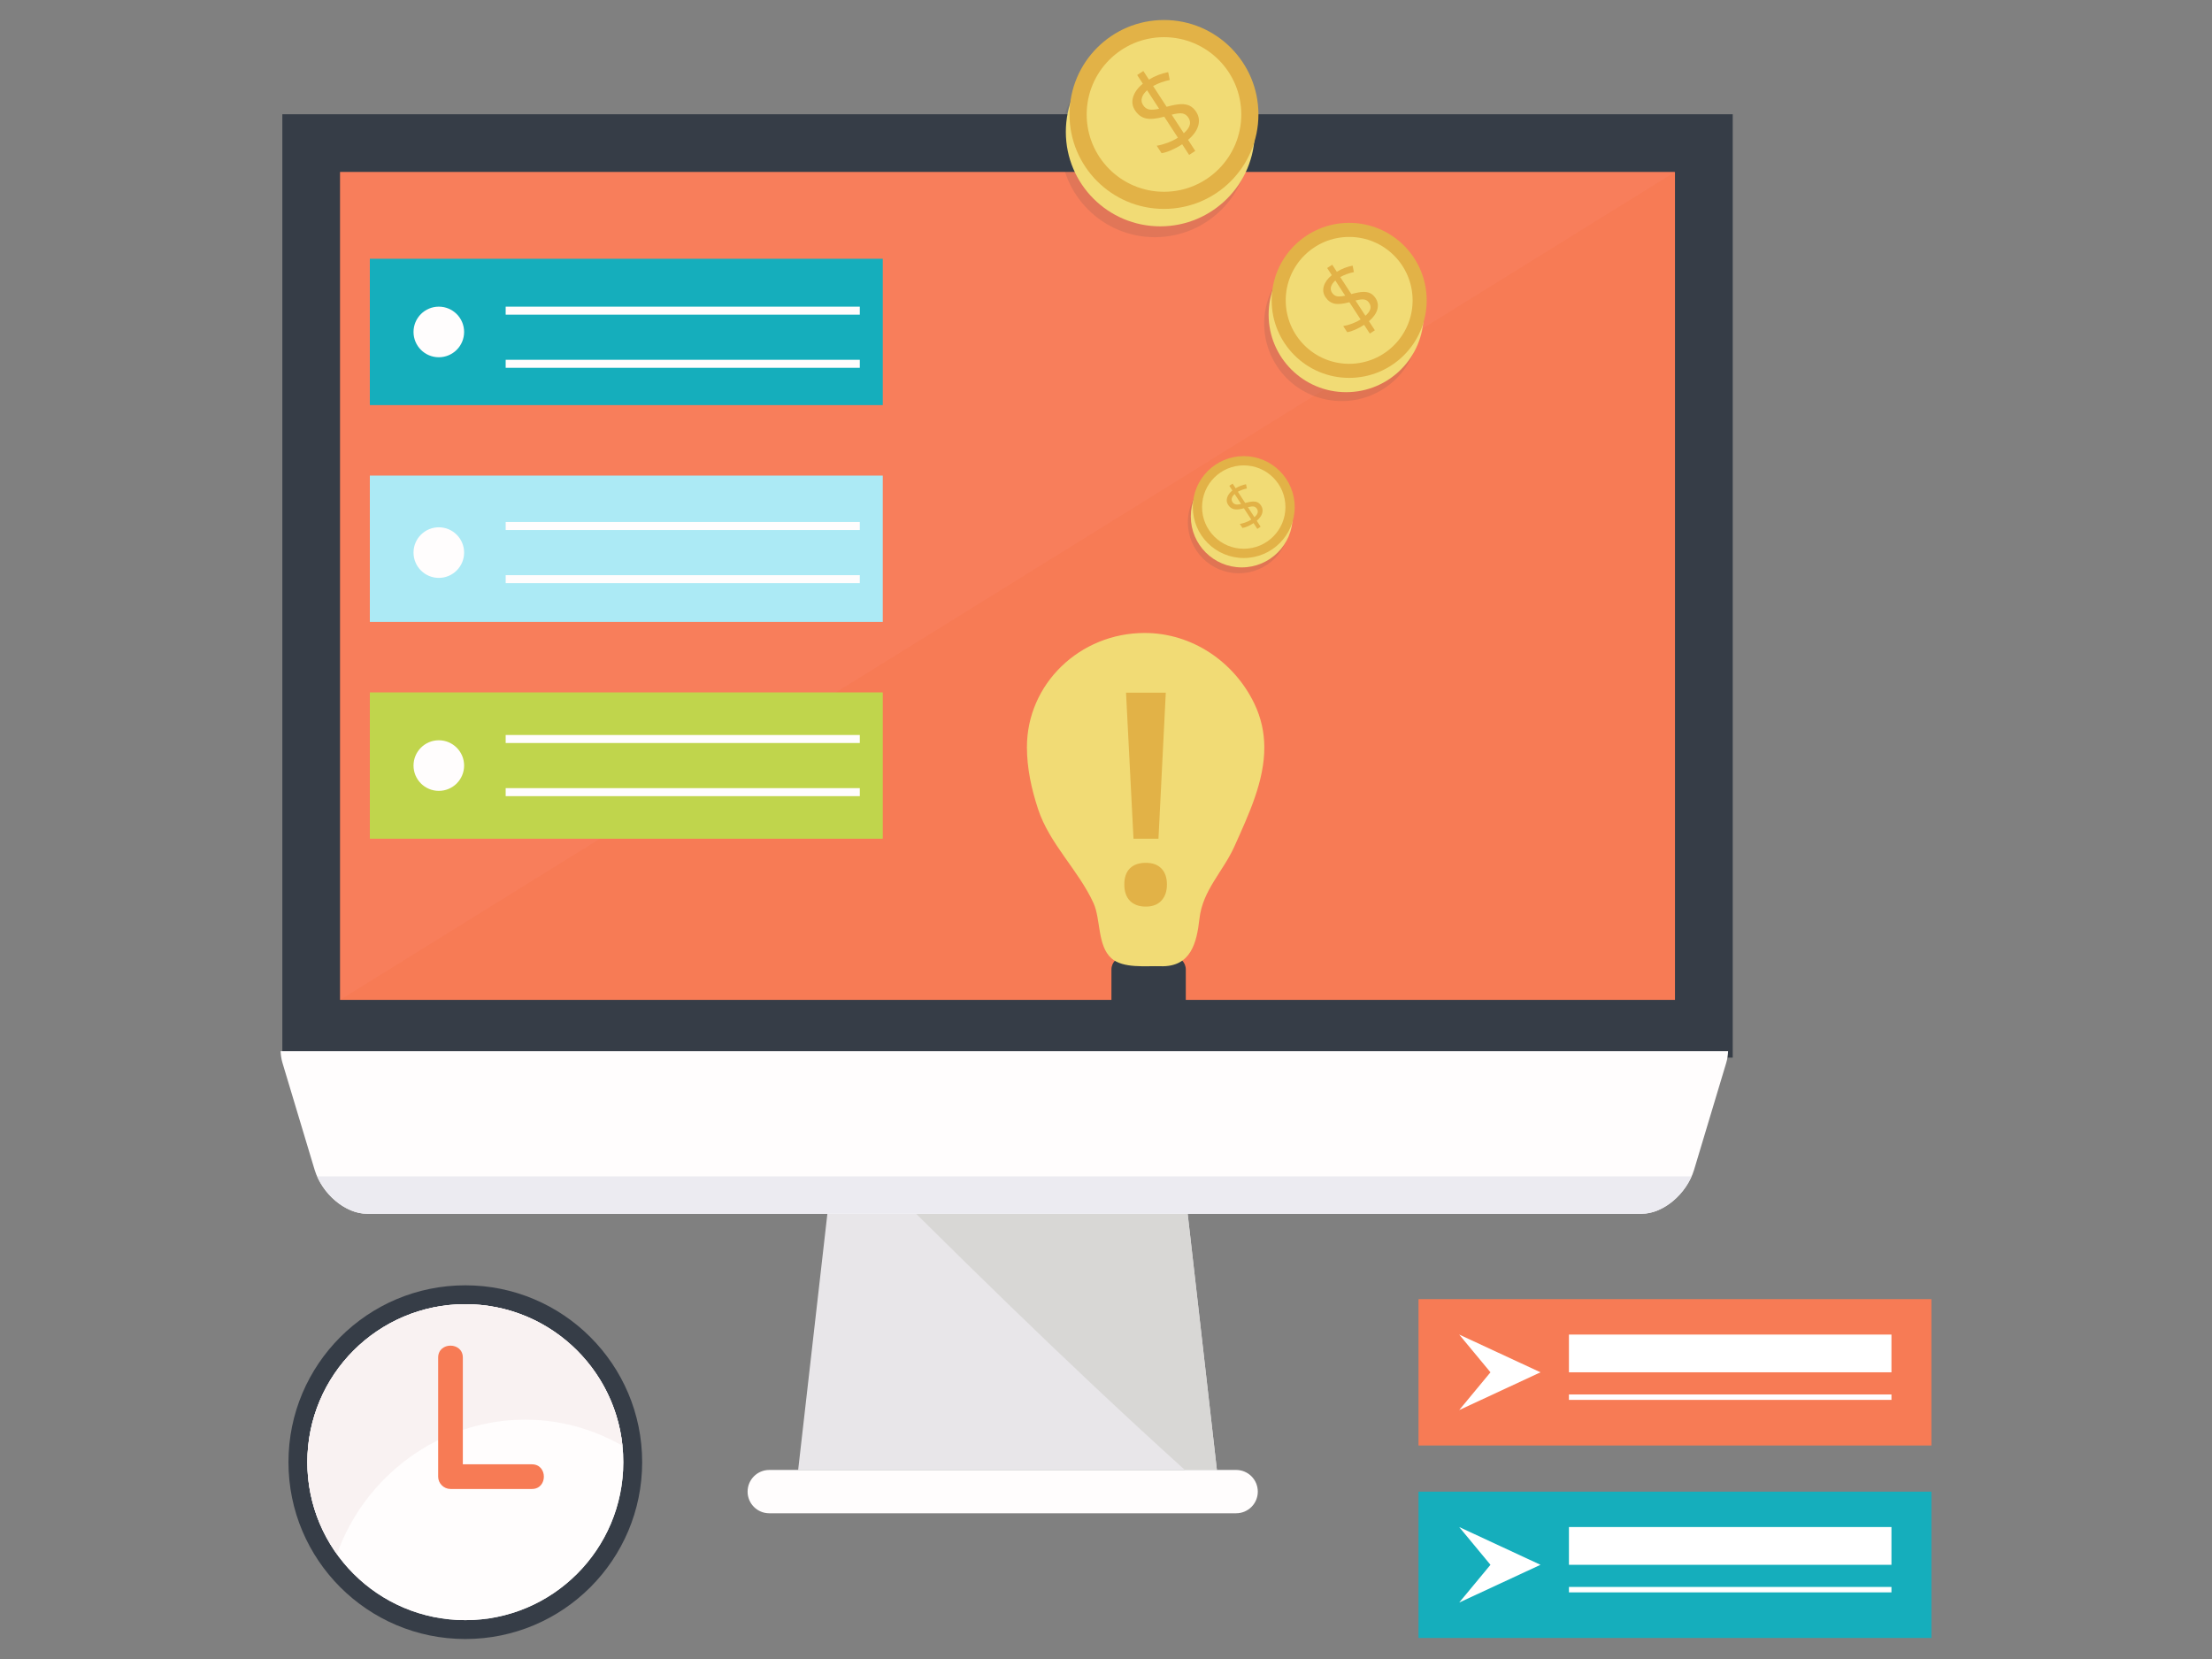 <?xml version="1.0" encoding="utf-8"?>
<!-- Generator: Adobe Illustrator 16.0.0, SVG Export Plug-In . SVG Version: 6.00 Build 0)  -->
<!DOCTYPE svg PUBLIC "-//W3C//DTD SVG 1.1//EN" "http://www.w3.org/Graphics/SVG/1.1/DTD/svg11.dtd">
<svg version="1.1" id="Calque_1" xmlns="http://www.w3.org/2000/svg" xmlns:xlink="http://www.w3.org/1999/xlink" x="0px" y="0px"
	 width="200px" height="150px" viewBox="0 0 200 150" enable-background="new 0 0 200 150" xml:space="preserve">
<rect x="0" y="0" width="200" height="150" fill="#808080" stroke="none"/>
<g>
	<g>
		<polygon fill="#E8E6E9" points="110.027,132.907 72.166,132.907 75.647,102.395 106.545,102.395 		"/>
		<path fill="#D8D7D5" d="M107.131,132.907h2.896l-3.482-30.513H75.647l-0.019,0.158C85.94,112.895,96.273,123.096,107.131,132.907z
			"/>
		<rect x="25.528" y="10.33" fill="#363D47" width="131.138" height="85.297"/>
		<rect x="30.75" y="15.552" fill="#F77B55" width="120.694" height="74.854"/>
		<polyline opacity="0.35" fill="#F98569" points="30.75,90.405 30.75,15.552 151.443,15.552 		"/>
		<path fill="#FFFDFD" d="M25.369,95.046c0.018,0.344,0.064,0.7,0.176,1.072l2.902,9.651c0.66,2.185,2.786,3.974,4.724,3.974
			h115.275c1.938,0,4.066-1.789,4.726-3.974l2.901-9.651c0.112-0.372,0.157-0.729,0.174-1.072H25.369z"/>
		<path fill="#ECEBF1" d="M28.679,106.361c0.832,1.904,2.733,3.382,4.491,3.382h115.275c1.757,0,3.66-1.478,4.492-3.382H28.679z"/>
		<path fill="#FFFDFD" d="M113.725,134.868c0,1.079-0.877,1.956-1.959,1.956H69.553c-1.081,0-1.958-0.877-1.958-1.956l0,0
			c0-1.084,0.877-1.961,1.958-1.961h42.213C112.848,132.907,113.725,133.784,113.725,134.868L113.725,134.868z"/>
	</g>
	<g>
		<g>
			<g>
				<circle opacity="0.12" fill="#363D47" cx="104.418" cy="12.905" r="8.541"/>
				<circle fill="#F1DB75" cx="104.908" cy="11.924" r="8.54"/>
				<circle fill="#E2B247" cx="105.242" cy="10.349" r="8.54"/>
				<circle fill="#F1DB75" cx="105.243" cy="10.35" r="6.989"/>
				<g>
					<path fill="#E2B247" d="M108.15,10.106c0.255,0.394,0.318,0.813,0.189,1.257c-0.127,0.446-0.435,0.874-0.918,1.282l0.65,1.001
						l-0.555,0.363l-0.627-0.964c-0.322,0.21-0.652,0.387-0.986,0.533c-0.335,0.146-0.629,0.239-0.879,0.273l-0.438-0.673
						c0.307-0.05,0.641-0.142,0.996-0.274c0.357-0.137,0.663-0.288,0.919-0.454l-1.235-1.899c-0.711,0.195-1.267,0.247-1.665,0.153
						c-0.399-0.092-0.724-0.336-0.979-0.728c-0.245-0.377-0.299-0.782-0.166-1.214c0.135-0.432,0.426-0.83,0.875-1.193l-0.512-0.786
						l0.557-0.363l0.506,0.778c0.537-0.33,1.119-0.555,1.741-0.676l0.143,0.711c-0.539,0.109-1.042,0.292-1.505,0.548l1.219,1.874
						c0.545-0.148,0.975-0.228,1.289-0.238c0.312-0.009,0.58,0.04,0.802,0.149C107.793,9.675,107.986,9.856,108.15,10.106z
						 M103.348,9.495c0.143,0.218,0.32,0.353,0.537,0.4c0.215,0.049,0.521,0.027,0.917-0.062l-1.086-1.672
						c-0.255,0.231-0.412,0.462-0.474,0.692C103.184,9.083,103.219,9.297,103.348,9.495z M107.453,10.642
						c-0.135-0.209-0.308-0.332-0.52-0.379c-0.211-0.045-0.541-0.01-0.994,0.104l1.094,1.68
						C107.602,11.552,107.742,11.084,107.453,10.642z"/>
				</g>
			</g>
			<g>
				<path opacity="0.12" fill="#363D47" d="M127.188,25.436c2.109,3.245,1.188,7.585-2.057,9.696
					c-3.246,2.108-7.586,1.188-9.697-2.056c-2.109-3.248-1.188-7.588,2.058-9.698C120.736,21.269,125.078,22.188,127.188,25.436z"/>
				<circle fill="#F1DB75" cx="121.713" cy="28.45" r="7.009"/>
				<circle fill="#E2B247" cx="121.987" cy="27.158" r="7.008"/>
				<circle fill="#F1DB75" cx="121.987" cy="27.158" r="5.736"/>
				<g>
					<path fill="#E2B247" d="M124.374,26.96c0.209,0.32,0.26,0.665,0.155,1.029c-0.105,0.366-0.357,0.717-0.754,1.053l0.535,0.82
						l-0.457,0.299l-0.515-0.79c-0.263,0.172-0.534,0.317-0.809,0.438c-0.274,0.121-0.517,0.196-0.722,0.225l-0.359-0.554
						c0.252-0.039,0.527-0.115,0.818-0.225c0.293-0.111,0.543-0.236,0.754-0.372l-1.014-1.559c-0.584,0.16-1.041,0.202-1.367,0.126
						c-0.327-0.077-0.594-0.275-0.805-0.597c-0.2-0.31-0.244-0.643-0.135-0.996c0.11-0.355,0.35-0.682,0.717-0.98l-0.419-0.646
						l0.457-0.297l0.415,0.639c0.441-0.271,0.918-0.456,1.43-0.557l0.115,0.585c-0.441,0.09-0.854,0.239-1.234,0.449l1,1.538
						c0.448-0.121,0.801-0.187,1.058-0.195c0.258-0.006,0.478,0.032,0.659,0.121S124.239,26.752,124.374,26.96z M120.432,26.457
						c0.116,0.179,0.264,0.289,0.441,0.328c0.176,0.04,0.427,0.022,0.752-0.053l-0.891-1.37c-0.211,0.189-0.339,0.378-0.389,0.567
						C120.297,26.119,120.325,26.294,120.432,26.457z M123.801,27.398c-0.109-0.172-0.252-0.274-0.426-0.312
						s-0.444-0.01-0.816,0.085l0.896,1.378C123.922,28.145,124.038,27.762,123.801,27.398z"/>
				</g>
			</g>
			<g>
				<circle opacity="0.12" fill="#363D47" cx="112.009" cy="47.225" r="4.607"/>
				<circle fill="#F1DB75" cx="112.274" cy="46.696" r="4.606"/>
				<circle fill="#E2B247" cx="112.455" cy="45.847" r="4.606"/>
				<circle fill="#F1DB75" cx="112.455" cy="45.847" r="3.769"/>
				<g>
					<path fill="#E2B247" d="M114.023,45.716c0.137,0.213,0.172,0.438,0.102,0.678c-0.068,0.24-0.234,0.472-0.495,0.692l0.352,0.539
						l-0.3,0.196l-0.339-0.521c-0.173,0.114-0.351,0.209-0.53,0.289c-0.182,0.079-0.34,0.127-0.475,0.146l-0.237-0.362
						c0.167-0.027,0.347-0.077,0.538-0.149c0.193-0.072,0.357-0.156,0.496-0.245l-0.666-1.023c-0.385,0.105-0.684,0.133-0.898,0.082
						c-0.215-0.049-0.391-0.18-0.529-0.393c-0.132-0.202-0.16-0.42-0.088-0.653s0.229-0.448,0.471-0.644l-0.275-0.425l0.301-0.195
						l0.272,0.419c0.29-0.177,0.604-0.3,0.938-0.363l0.076,0.383c-0.289,0.06-0.561,0.157-0.811,0.295l0.656,1.012
						c0.295-0.08,0.527-0.123,0.695-0.13c0.17-0.003,0.314,0.022,0.434,0.081C113.83,45.482,113.934,45.58,114.023,45.716z
						 M111.432,45.388c0.077,0.117,0.174,0.188,0.291,0.215c0.115,0.025,0.28,0.015,0.494-0.034l-0.586-0.901
						c-0.137,0.124-0.223,0.249-0.256,0.374C111.345,45.164,111.363,45.279,111.432,45.388z M113.646,46.005
						c-0.072-0.113-0.166-0.181-0.28-0.205c-0.112-0.023-0.292-0.005-0.535,0.056l0.589,0.905
						C113.727,46.495,113.803,46.243,113.646,46.005z"/>
				</g>
			</g>
		</g>
		<g>
			<g>
				<path fill="#363D47" d="M107.215,90.914c0,0.659-0.539,1.198-1.198,1.198h-4.327c-0.66,0-1.199-0.539-1.199-1.198v-3.25
					c0-0.659,0.539-1.198,1.199-1.198h4.327c0.659,0,1.198,0.539,1.198,1.198V90.914z"/>
				<path fill="#F1DB75" d="M114.314,67.537c0.02,3.071-1.393,6.07-2.697,8.979c-1.025,2.287-2.875,3.959-3.167,6.547
					c-0.247,2.188-0.771,4.389-3.524,4.299c-1.316-0.042-3.379,0.222-4.436-0.717c-1.278-1.135-0.958-3.536-1.619-4.989
					c-1.348-2.96-3.975-5.348-5.012-8.499c-0.597-1.812-1.009-3.695-1.009-5.605c0-5.699,4.766-10.321,10.644-10.321
					c4.321,0,8.105,2.633,9.907,6.365C114.041,64.922,114.307,66.236,114.314,67.537z"/>
			</g>
			<g>
				<path fill="#E2B247" d="M101.656,79.973c0-0.641,0.168-1.127,0.506-1.459c0.338-0.334,0.817-0.501,1.439-0.501
					c0.615,0,1.086,0.174,1.415,0.52s0.493,0.826,0.493,1.44s-0.167,1.101-0.5,1.46c-0.334,0.358-0.803,0.537-1.408,0.537
					c-0.613,0-1.091-0.173-1.434-0.519C101.828,81.105,101.656,80.612,101.656,79.973z M104.744,75.833h-2.258l-0.675-13.206h3.595
					L104.744,75.833z"/>
			</g>
		</g>
		<g>
			<rect x="33.44" y="23.396" fill="#15AEBC" width="46.376" height="13.232"/>
			<circle fill="#FFFDFD" cx="39.676" cy="30.014" r="2.287"/>
			<rect x="45.721" y="27.727" fill="#FFFDFD" width="32.019" height="0.724"/>
			<rect x="45.721" y="32.531" fill="#FFFDFD" width="32.019" height="0.724"/>
		</g>
		<g>
			<rect x="33.44" y="43" fill="#ACEAF5" width="46.376" height="13.232"/>
			<circle fill="#FFFDFD" cx="39.676" cy="49.963" r="2.287"/>
			<rect x="45.721" y="47.197" fill="#FFFDFD" width="32.019" height="0.726"/>
			<rect x="45.721" y="52.004" fill="#FFFDFD" width="32.019" height="0.724"/>
		</g>
		<g>
			<rect x="33.44" y="62.604" fill="#C0D54C" width="46.376" height="13.231"/>
			<circle fill="#FFFDFD" cx="39.676" cy="69.22" r="2.287"/>
			<rect x="45.721" y="66.455" fill="#FFFDFD" width="32.019" height="0.724"/>
			<rect x="45.721" y="71.26" fill="#FFFDFD" width="32.019" height="0.725"/>
		</g>
		<g>
			<rect x="128.256" y="117.463" fill="#F77B55" width="46.375" height="13.233"/>
			<polygon fill="#FFFFFF" points="131.934,127.493 134.762,124.078 131.934,120.666 139.285,124.078 			"/>
			<rect x="141.857" y="120.666" fill="#FFFFFF" width="29.16" height="3.412"/>
			<rect x="141.857" y="126.082" fill="#FFFFFF" width="29.16" height="0.49"/>
		</g>
		<g>
			<rect x="128.256" y="134.868" fill="#15AEBC" width="46.375" height="13.23"/>
			<polygon fill="#FFFFFF" points="131.934,144.896 134.762,141.483 131.934,138.068 139.285,141.483 			"/>
			<rect x="141.857" y="138.068" fill="#FFFFFF" width="29.16" height="3.415"/>
			<rect x="141.857" y="143.485" fill="#FFFFFF" width="29.16" height="0.491"/>
		</g>
		<g>
			<circle fill="#363D47" cx="42.072" cy="132.203" r="15.99"/>
			<circle fill="#FFFDFD" cx="42.073" cy="132.203" r="14.283"/>
			<circle fill="#FFFDFD" cx="42.073" cy="132.203" r="14.283"/>
			<path fill="#F9F2F2" d="M47.476,128.359c3.18,0,6.188,0.864,8.803,2.359c-0.743-7.19-6.82-12.799-14.206-12.799
				c-7.889,0-14.283,6.396-14.283,14.283c0,3.105,0.995,5.979,2.678,8.323C32.941,133.507,39.696,128.359,47.476,128.359z"/>
			<path fill="#F77B55" d="M48.095,132.397h-6.247v-4.185v-5.465c0-1.439-2.232-1.439-2.232,0v5.465v5.3
				c0,0.609,0.508,1.115,1.116,1.115h7.363C49.534,134.628,49.534,132.397,48.095,132.397z"/>
		</g>
	</g>
</g>
</svg>
